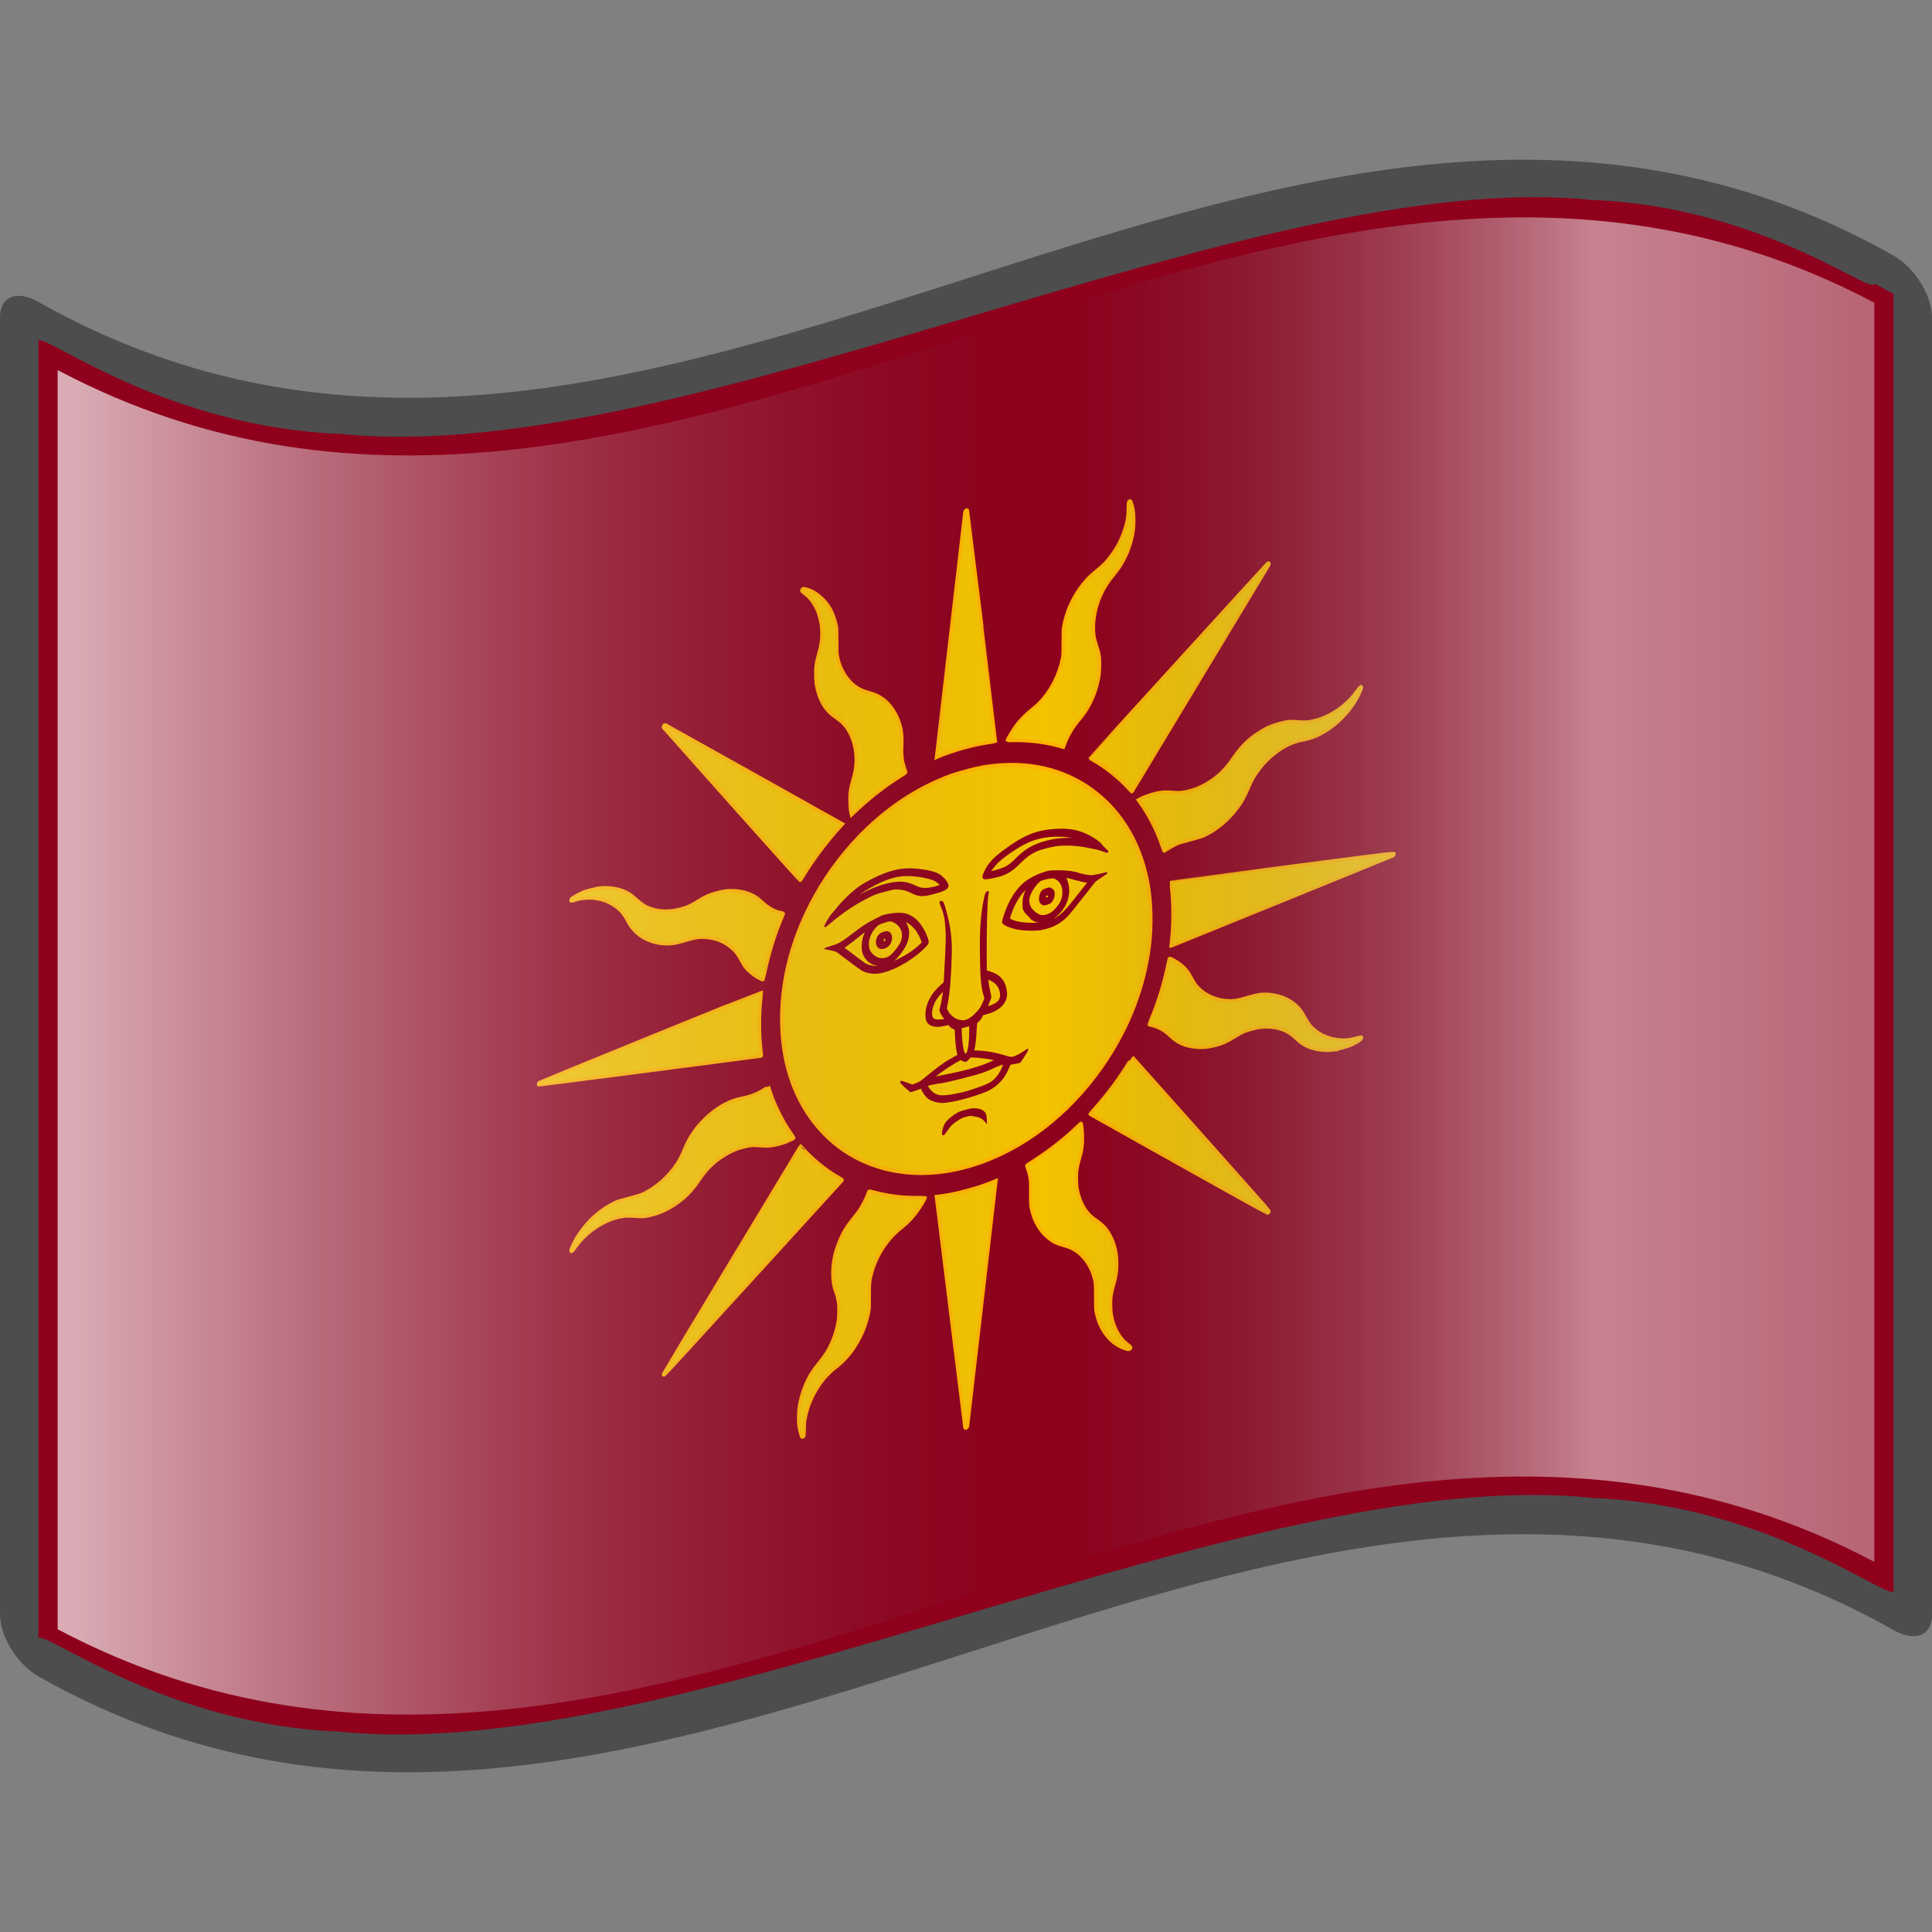 <?xml version="1.0" encoding="UTF-8" standalone="no"?>
<!DOCTYPE svg PUBLIC "-//W3C//DTD SVG 1.1//EN" "http://www.w3.org/Graphics/SVG/1.1/DTD/svg11.dtd">
<svg width="100%" height="100%" viewBox="0 0 48 48" version="1.1" xmlns="http://www.w3.org/2000/svg" xmlns:xlink="http://www.w3.org/1999/xlink" xml:space="preserve" xmlns:serif="http://www.serif.com/" style="fill-rule:evenodd;clip-rule:evenodd;">
    <rect x="0" y="0" width="48" height="48" fill="#808080" stroke="none"/>
    <g transform="matrix(1,0,0,1,-336,-480)">
        <g id="Association-of-Solarian-Nations-icon" serif:id="Association of Solarian Nations icon" transform="matrix(0.25,0,0,0.25,336,480)">
            <path id="polyline3301" d="M0,192L0,0L192,0L192,192" style="fill:none;fill-rule:nonzero;"/>
            <path id="path3303" d="M186.27,24.354C125.454,-7.822 64.638,64.387 3.821,30.004C1.711,28.813 0,29.41 0,31.522L0,160.478C0,162.586 1.711,165.412 3.821,166.601C65.274,201.345 126.727,127.253 188.179,161.996C190.289,163.187 192,162.591 192,160.478L192,31.522C192,29.414 190.289,26.589 188.179,25.398C187.543,25.039 186.907,24.691 186.27,24.354Z" style="fill:rgb(77,77,77);fill-rule:nonzero;"/>
            <path id="path3305" d="M186.27,28.175C186.27,29.566 175.102,20.521 158.289,19.885C141.476,18.121 119.022,24.764 96.449,31.455C73.877,38.129 51.188,44.873 33.908,43.124C16.628,42.485 4.757,33.354 3.821,33.825L3.821,162.781C4.747,162.179 16.502,171.392 33.67,172.077C50.837,173.876 73.419,167.15 96,160.446C118.582,153.749 141.164,147.054 158.331,148.868C175.499,149.568 187.253,158.776 188.179,158.175L188.179,29.22C187.223,28.678 186.27,28.175 186.27,28.175Z" style="fill:rgb(142,0,28);fill-rule:nonzero;"/>
            <g id="Sun-in-splendor" serif:id="Sun in splendor" transform="matrix(0.425,-0.114,1.38778e-17,0.456,-316.257,-189.84)">
                <g id="path4017" transform="matrix(0.399,0,0,0.399,724.862,797.748)">
                    <path d="M612.421,289.272C582.215,288.741 553.272,275.272 533.275,252.442C515.752,232.436 506.425,207.626 506.445,181.066C506.462,158.244 513.171,137.157 526.359,118.473C534.154,107.43 544.908,97.186 556.352,89.904C571.347,80.361 587.611,74.872 605.718,73.242C609.172,72.931 620.019,72.931 623.472,73.242C647.149,75.373 668.132,84.271 685.883,99.705C688.596,102.065 693.649,107.117 696.046,109.868C708.982,124.714 717.524,142.386 721.04,161.579C723.011,172.343 723.304,184.682 721.842,195.473C718.596,219.445 707.843,241.003 690.655,257.996C669.726,278.686 641.948,289.792 612.421,289.272Z" style="fill:rgb(244,195,0);fill-rule:nonzero;stroke:rgb(255,179,0);stroke-width:1.98px;"/>
                </g>
                <g id="path2987" transform="matrix(0.399,0,0,0.399,724.862,797.748)">
                    <path d="M597.083,60.71C597.205,60.002 613.725,-68.724 613.725,-68.97C613.725,-69.071 613.908,-69.272 614.131,-69.419C614.603,-69.728 615.139,-69.541 615.308,-69.008C615.425,-68.639 632.109,61.13 632.048,61.192C632.025,61.214 630.846,61.086 629.427,60.907C619.459,59.648 606.816,59.754 597.623,61.172L596.986,61.27L597.083,60.71L597.083,60.71ZM669.382,73.092C660.6,68.614 650.976,65.141 641.351,62.973C639.765,62.616 638.467,62.266 638.467,62.195C638.467,61.816 640.697,58.77 642.381,56.847C645.083,53.764 648.547,51.177 652.844,49.033C655.77,47.574 657.442,46.506 659.478,44.797C665.013,40.151 669.139,33.179 670.846,25.585C671.305,23.539 671.305,23.538 671.315,16.685C671.324,10.765 671.366,9.625 671.627,8.326C673.112,0.934 676.316,-5.269 681.315,-10.428C684.421,-13.635 686.567,-15.194 690.876,-17.372C694.986,-19.45 696.534,-20.547 699.418,-23.426C703.37,-27.371 706.164,-31.921 707.931,-37.294C709.099,-40.845 709.383,-42.601 709.445,-46.66C709.504,-50.473 709.573,-50.752 710.41,-50.542C710.733,-50.46 710.912,-50.217 711.185,-49.488C712.257,-46.623 712.704,-44.057 712.813,-40.15C712.919,-36.359 712.632,-33.641 711.769,-30.268C709.921,-23.041 706.423,-17.207 701.213,-12.665C697.616,-9.528 695.465,-6.941 693.465,-3.345C690.499,1.99 688.9,8.751 689.183,14.762C689.354,18.395 689.627,19.767 691.042,24.124C692.557,28.786 692.877,30.956 692.752,35.736C692.7,37.761 692.555,39.681 692.387,40.591C691.129,47.41 688.666,52.854 684.596,57.81C683.521,59.119 682.553,60.069 680.344,61.982C676.895,64.969 674.162,68.62 672.316,72.71L671.627,74.236L669.382,73.092ZM547.185,79.612C546.729,77.919 546.486,75.788 546.401,72.735C546.265,67.814 546.589,65.705 548.268,60.568C549.285,57.459 549.601,56.067 549.855,53.571C550.659,45.658 548.304,36.825 543.675,30.393C542.258,28.426 540.357,26.4 537.956,24.301C531.968,19.067 528.309,12.351 526.703,3.645C526.536,2.735 526.391,0.815 526.338,-1.21C526.212,-6.053 526.524,-8.12 528.13,-13.073C528.667,-14.728 529.222,-16.646 529.363,-17.336C530.813,-24.43 529.501,-32.99 525.929,-39.737C524.176,-43.05 522.292,-45.525 519.562,-48.106C518.204,-49.39 518.059,-49.583 518.16,-49.984C518.362,-50.79 518.896,-50.733 520.89,-49.693C523.58,-48.292 525.611,-46.769 528.148,-44.251C533.553,-38.889 536.875,-32.655 538.439,-24.942C538.703,-23.638 538.745,-22.535 538.752,-16.667C538.761,-10.277 538.783,-9.793 539.144,-8.057C540.993,0.828 546.335,8.994 553.334,13.637C554.23,14.231 556.166,15.325 557.637,16.069C560.846,17.692 562.286,18.63 564.656,20.642C570.325,25.456 574.769,33.126 576.358,40.842C576.873,43.342 577.061,47.211 576.821,50.371C576.628,52.908 576.812,56.156 577.286,58.562C577.563,59.965 578.631,63.532 579.19,64.918C579.272,65.12 578.739,65.354 576.573,66.065C566.839,69.264 557.577,73.728 548.324,79.683L547.369,80.297L547.185,79.612ZM710.004,106.506C704.229,99.144 696.32,91.236 689.245,85.749C688.073,84.84 687.115,84.036 687.115,83.962C687.115,83.815 790.231,4.117 790.881,3.761C791.739,3.292 792.419,4.139 791.865,4.985C791.615,5.366 712.144,108.293 711.866,108.595C711.8,108.667 710.962,107.727 710.004,106.506ZM477.221,56.786C455.156,28.226 437.077,4.79 437.045,4.705C436.922,4.377 437.202,3.746 437.515,3.647C437.695,3.59 437.999,3.626 438.189,3.728C438.38,3.83 461.196,21.413 488.892,42.802C516.588,64.19 539.907,82.199 540.712,82.82L542.176,83.95L539.876,85.747C532.699,91.355 524.974,99.059 519.361,106.207C518.459,107.357 517.635,108.39 517.53,108.505C517.382,108.665 508.155,96.825 477.221,56.786L477.221,56.786ZM729.427,142.611C726.356,133.371 721.996,124.236 716.72,115.991L715.401,113.929L716.102,113.752C717.807,113.323 720.168,113.036 722.733,112.945C727.242,112.786 730.357,113.246 734.844,114.732C739.537,116.286 742.076,116.677 746.463,116.519C751.536,116.336 755.713,115.326 760.388,113.149C764.613,111.183 767.455,108.922 772.034,103.885C775.598,99.963 779.737,97.19 784.933,95.241C789.506,93.526 792.832,92.93 797.869,92.922C802.459,92.911 804.518,93.248 808.736,94.677C813.128,96.165 816.055,96.613 820.409,96.465C827.429,96.226 834.287,93.867 839.847,89.778C840.482,89.312 841.965,87.965 843.143,86.786C844.321,85.607 845.388,84.642 845.513,84.642C845.847,84.642 846.267,85.117 846.267,85.494C846.267,85.674 846.033,86.29 845.747,86.862C842.709,92.936 837.283,98.22 830.636,101.577C828.282,102.766 827.236,103.193 824.868,103.933C820.587,105.27 817.147,105.67 812.581,105.361C806.032,104.918 801.277,105.789 795.696,108.454C791.854,110.288 789.218,112.106 786.363,114.887C783.247,117.923 782.086,119.525 779.812,123.932C778.05,127.347 776.832,129.231 775.132,131.172C771.531,135.284 766.847,138.663 761.804,140.787C759.407,141.796 757.338,142.427 754.221,143.1C753.104,143.341 751.822,143.388 745.961,143.403C739.033,143.421 739.02,143.421 736.962,143.881C735.829,144.134 734.023,144.645 732.95,145.016C731.877,145.387 730.886,145.722 730.748,145.76C730.555,145.814 730.249,145.082 729.427,142.611ZM494.946,156.888C492.858,155.531 490.851,153.886 488.915,151.946C485.911,148.936 484.403,146.825 482.637,143.153C480.831,139.398 478.936,136.759 476.033,133.953C471.072,129.159 464.889,125.973 458,124.661C456.45,124.366 453.904,124.305 447.468,124.41C445.325,124.444 443.945,124.381 442.674,124.188C437.695,123.435 432.923,121.614 428.503,118.78C422.876,115.173 418.867,110.685 416.048,104.837C414.088,100.771 411.598,97.495 408.349,94.707C401.738,89.036 393.145,85.837 385.494,86.201C383.139,86.313 382.787,86.19 382.887,85.331C382.929,84.968 383.106,84.826 383.911,84.507C384.98,84.084 387.42,83.461 389.374,83.111C391.271,82.771 397.52,82.819 399.703,83.189C406.317,84.31 412.281,86.937 417.037,90.824C417.721,91.382 419.055,92.683 420.002,93.715C424.188,98.277 426.054,99.905 429.238,101.775C434.222,104.702 439.735,106.28 445.713,106.491C450.032,106.642 452.792,106.226 457.145,104.764C461.591,103.272 463.56,102.949 468.198,102.951C472.116,102.951 473.772,103.143 476.988,103.955C482.024,105.228 487.092,107.719 490.783,110.735C491.453,111.282 492.851,112.648 493.891,113.771C499.056,119.349 501.461,121.245 505.946,123.277C506.837,123.681 507.567,124.076 507.567,124.155C507.567,124.233 507.085,125.211 506.495,126.328C502.47,133.945 498.693,144.371 496.464,154.019C496.056,155.784 495.698,157.249 495.668,157.276C495.639,157.301 495.314,157.128 494.946,156.888L494.946,156.888ZM734.514,198.196C734.558,197.943 734.707,196.836 734.845,195.735C735.969,186.754 735.94,175.083 734.77,165.982C734.604,164.69 734.477,163.624 734.488,163.614C734.501,163.603 763.811,167.356 799.624,171.951C869.859,180.964 865.51,180.343 865.264,181.32C865.208,181.548 865.028,181.785 864.866,181.848C864.653,181.93 734.921,198.656 734.497,198.656C734.463,198.656 734.47,198.449 734.514,198.196L734.514,198.196ZM429.343,190.295C393.721,185.714 364.395,181.884 364.175,181.784C363.638,181.539 363.709,180.784 364.298,180.476C364.609,180.313 494.513,163.506 494.632,163.614C494.643,163.625 494.517,164.69 494.351,165.982C493.181,175.083 493.152,186.754 494.277,195.735C494.414,196.836 494.563,197.943 494.607,198.196C494.669,198.555 494.623,198.652 494.399,198.64C494.24,198.629 464.965,194.876 429.343,190.295L429.343,190.295ZM383.055,277.362C382.697,277.004 382.846,276.335 383.596,274.938C385.308,271.749 386.93,269.648 389.852,266.831C395.001,261.866 400.82,258.875 408.546,257.221C409.639,256.987 410.989,256.938 416.791,256.921C423.323,256.903 423.832,256.879 425.484,256.524C433.094,254.886 440.309,250.652 444.987,245.078C446.687,243.053 447.739,241.403 449.285,238.341C451.968,233.023 454.769,229.604 459.254,226.17C463.486,222.93 468.864,220.439 473.882,219.396C476.885,218.771 479.394,218.627 483.276,218.856C488.699,219.176 492.522,218.65 497.02,216.963C497.885,216.639 498.602,216.393 498.612,216.417C498.623,216.441 499.034,217.701 499.527,219.219C502.405,228.075 506.896,237.58 512.026,245.668C512.884,247.021 513.586,248.193 513.586,248.273C513.586,248.425 511.648,248.823 509.24,249.167C508.458,249.279 506.54,249.366 504.977,249.36C500.887,249.346 498.35,248.905 494.11,247.471C489.937,246.06 487.867,245.715 483.662,245.73C479.592,245.744 477.053,246.146 473.106,247.403C466.986,249.35 462.46,252.329 458.188,257.22C454.584,261.346 450.928,264.104 446.401,266.111C441.278,268.382 436.627,269.383 431.129,269.397C426.877,269.408 424.942,269.07 419.968,267.451C416.565,266.344 415.347,266.086 412.332,265.83C402.55,264.999 391.71,269.102 385.374,276.035C383.978,277.563 383.518,277.826 383.055,277.362ZM831.388,279.322C831.25,279.29 830.46,279.175 829.633,279.066C825.383,278.508 820.327,276.741 816.39,274.439C813.174,272.558 810.629,270.387 807.645,266.976C802.416,260.998 795.871,257.499 787.216,256.053C786.044,255.857 784.516,255.764 782.405,255.758C778.193,255.747 776.12,256.094 771.957,257.502C767.702,258.941 765.104,259.387 761.064,259.374C756.724,259.359 752.963,258.743 749.193,257.43C742.822,255.211 738.462,252.296 734.158,247.378C730.711,243.439 727.383,240.896 723.095,238.924C722.298,238.557 721.62,238.232 721.59,238.201C721.558,238.17 722.094,237.026 722.779,235.659C727.234,226.763 730.617,217.348 732.68,208.101C733.028,206.538 733.367,205.196 733.433,205.119C733.725,204.776 737.745,207.822 740.122,210.188C743.105,213.158 744.422,215.022 746.683,219.477C747.38,220.852 748.323,222.541 748.778,223.231C752.439,228.781 758.746,233.617 765.521,236.065C769.544,237.52 772.352,237.992 776.554,237.92C783.808,237.796 785.688,237.867 788.006,238.345C795.783,239.952 803.384,244.33 808.217,249.985C810.268,252.384 811.115,253.682 812.93,257.196C813.768,258.821 814.892,260.802 815.428,261.598C819.299,267.356 825.773,272.109 832.973,274.478C836.501,275.639 838.274,275.928 842.329,276.005C844.585,276.048 845.911,276.138 846.057,276.259C846.181,276.363 846.261,276.642 846.233,276.88C846.172,277.407 845.599,277.711 843.552,278.3C840.785,279.098 839.386,279.274 835.4,279.329C833.331,279.358 831.526,279.355 831.388,279.318L831.388,279.322ZM739.08,318.584C710.545,296.552 687.144,278.476 687.078,278.417C687.012,278.357 688.027,277.471 689.335,276.449C696.67,270.713 704.171,263.213 709.905,255.88C710.926,254.574 711.772,253.521 711.785,253.539C711.799,253.557 729.852,276.932 751.903,305.48C773.954,334.029 792.029,357.558 792.069,357.766C792.161,358.248 791.835,358.643 791.344,358.643C791.09,358.643 773.439,345.114 739.08,318.584ZM437.199,358.408C437.079,358.263 437.013,357.974 437.052,357.766C437.092,357.558 455.167,334.029 477.218,305.48C499.269,276.932 517.322,253.558 517.336,253.539C517.349,253.521 518.195,254.574 519.217,255.88C524.95,263.213 532.451,270.713 539.786,276.449C541.094,277.471 542.11,278.356 542.043,278.415C541.977,278.474 518.605,296.527 490.106,318.533C458.774,342.727 438.118,358.569 437.854,358.608C437.595,358.646 437.33,358.565 437.199,358.408ZM708.426,412.093C699.757,407.531 693.074,398.359 690.842,387.957C690.383,385.817 690.381,385.784 690.37,378.955C690.357,371.475 690.321,371.123 689.191,367.223C687.405,361.06 683.331,354.714 678.644,350.794C676.449,348.958 674.799,347.891 671.95,346.463C667.691,344.33 665.687,342.92 662.782,340.013C657.452,334.679 653.919,327.935 652.574,320.527C652.28,318.905 652.214,316.175 652.317,309.912C652.384,305.88 651.837,302.591 650.492,298.926C650.213,298.164 649.969,297.439 649.951,297.315C649.929,297.163 651.138,296.67 653.68,295.796C663.054,292.57 671.735,288.403 679.564,283.372C680.701,282.641 681.695,282.107 681.773,282.185C682.155,282.569 682.639,286.283 682.724,289.47C682.85,294.25 682.375,297.449 680.942,301.459C680.242,303.418 679.798,305.108 679.404,307.32C679.072,309.183 679.116,314.814 679.479,316.98C680.569,323.477 683.136,329.254 686.974,333.849C687.615,334.616 689.147,336.144 690.38,337.244C694.942,341.313 696.98,343.952 699.306,348.797C701.671,353.724 702.833,358.922 702.826,364.545C702.826,368.609 702.293,371.726 700.991,375.361C700.321,377.229 699.856,379.014 699.466,381.212C699.13,383.099 699.174,388.715 699.541,390.908C700.841,398.685 704.339,405.547 709.362,410.17C710.889,411.575 711.224,412.113 710.852,412.56C710.514,412.968 709.844,412.839 708.426,412.093L708.426,412.093ZM518.314,412.599C517.805,411.94 516.879,408.503 516.509,405.902C516.193,403.674 516.195,399.283 516.515,396.843C517.083,392.512 518.283,388.651 520.284,384.719C522.426,380.51 524.472,377.963 528.803,374.117C532.073,371.214 534.221,368.448 536.144,364.662C537.815,361.372 538.953,357.847 539.611,353.926C539.974,351.76 540.018,346.129 539.686,344.266C539.293,342.058 538.82,340.241 538.146,338.354C536.836,334.682 536.33,331.665 536.325,327.513C536.319,321.658 537.508,316.621 540.168,311.234C542.361,306.792 544.402,304.181 548.583,300.466C551.259,298.089 552.573,296.615 554.228,294.135C555.19,292.694 557.126,289.131 557.407,288.285C557.462,288.119 558.176,288.405 560.04,289.338C568.941,293.797 577.732,296.965 587.443,299.215C589.125,299.604 590.547,299.969 590.603,300.025C590.833,300.255 588.176,303.865 586.29,305.887C583.419,308.963 580.611,311.03 576.611,313.01C573.182,314.708 570.77,316.366 568.386,318.664C566.138,320.832 564.823,322.397 563.31,324.707C561.349,327.699 559.857,330.934 558.906,334.256C557.845,337.962 557.821,338.21 557.804,345.687C557.789,352.483 557.785,352.56 557.334,354.686C555.283,364.344 549.369,373.024 541.557,377.842C540.838,378.285 539.434,379.035 538.436,379.51C532.986,382.101 528.788,385.767 525.392,390.9C522.765,394.872 521.214,398.558 520.178,403.288C519.778,405.116 519.716,405.805 519.666,408.952C519.624,411.606 519.554,412.57 519.398,412.669C519.078,412.872 518.495,412.835 518.314,412.6L518.314,412.599ZM613.987,431.604C613.843,431.459 613.725,431.276 613.725,431.196C613.725,430.997 597.198,302.186 597.089,301.541L597.003,301.028L599.304,301.324C604.273,301.963 608.289,302.192 614.56,302.192C620.832,302.192 624.848,301.963 629.817,301.324L632.118,301.028L632.032,301.541C631.923,302.186 615.396,430.997 615.396,431.196C615.396,431.453 614.881,431.867 614.56,431.867C614.39,431.867 614.132,431.748 613.987,431.604L613.987,431.604Z" style="fill:rgb(244,195,0);fill-rule:nonzero;stroke:rgb(255,179,0);stroke-width:1.83px;"/>
                </g>
                <g id="path2987-2" transform="matrix(0.399,0,0,0.399,724.862,797.748)">
                    <path d="M600.773,267.192C600.773,265.989 601.618,263.609 602.431,262.518C603.22,261.462 605.887,259.906 608.371,259.056C610.17,258.439 610.714,258.371 613.975,258.356C616.702,258.344 617.983,258.448 619.206,258.782C622.419,259.66 624.604,261.107 625.594,263.014C625.827,263.464 626.063,264.643 626.127,265.688L626.243,267.556L625.456,266.56C623.915,264.608 622.403,263.582 619.165,262.29C617.016,261.432 616.65,261.363 614.349,261.369C612.106,261.374 611.617,261.466 609.434,262.28C606.697,263.301 605.484,264.002 604.347,265.22C603.915,265.683 603.116,266.538 602.57,267.12C601.287,268.49 600.773,268.511 600.773,267.192L600.773,267.192ZM606.016,251.115C603.9,250.929 601.658,250.648 601.035,250.492C597.99,249.729 594.391,247.863 592.459,246.046C591.256,244.915 589.318,242.009 588.718,240.437C588.369,239.523 588.171,239.288 587.856,239.411C587.631,239.499 586.237,239.635 584.757,239.714L582.067,239.858L580.072,237.765C577.465,235.031 576.001,233.219 576.315,233.114C576.454,233.068 577.991,233.878 579.73,234.913L582.893,236.797L585.17,236.534C586.8,236.346 587.836,236.071 588.817,235.568C599.05,230.316 601.785,229.17 607.896,227.572L609.913,227.045L609.482,225.236C608.976,223.111 608.574,219.49 608.354,215.06C608.21,212.164 608.154,211.884 607.723,211.884C607.15,211.884 605.356,210.308 604.879,209.384C604.54,208.73 604.47,208.712 601.594,208.573C598.509,208.424 597.194,208.116 595.09,207.05C592.354,205.664 591.242,203.884 591.106,200.675C590.864,194.968 593.911,189.902 599.57,186.602L601.705,185.356L601.845,184.111C601.922,183.426 602.239,177.908 602.55,171.849C603.053,162.062 603.082,160.321 602.814,156.234C602.44,150.546 601.867,147.692 600.302,143.728C599.249,141.062 599.144,140.644 599.527,140.644C600.563,140.644 601.034,141.465 602.025,144.994C604.975,155.496 605.912,162.296 605.647,171.282C605.294,183.28 604.634,190.685 603.366,196.882L602.74,199.939L603.562,201.615C604.771,204.079 607.58,206.936 609.847,208.008C612.523,209.273 613.81,209.5 615.748,209.051C617.444,208.657 618.605,208.082 620.581,206.653C622.626,205.176 623.641,203.984 624.675,201.848L625.669,199.795L625.289,198.554C623.709,193.381 623.207,188.366 623.022,175.891C622.811,161.627 623.396,153.865 625.311,145.502C625.916,142.86 626.3,142.139 627.1,142.139C627.483,142.139 627.487,142.204 627.177,143.509C626.499,146.369 626.027,161.706 626.131,177.558L626.18,185.204L627.985,186.152C634.313,189.474 637.355,193.627 638.018,199.849C638.578,205.109 634.318,208.383 626.901,208.393L624.26,208.397L623.571,209.487C622.977,210.426 622.334,210.969 620.739,211.877C620.492,212.017 620.348,213.212 620.192,216.417C619.982,220.726 619.455,224.897 618.953,226.216C618.811,226.592 618.738,226.943 618.792,226.997C618.846,227.051 620.022,227.419 621.405,227.814C626.206,229.186 631.477,231.376 636.634,234.141C640.181,236.042 640.723,236.253 642.122,236.275C643.568,236.296 646.887,235.499 648.72,234.688C649.509,234.339 650.259,234.054 650.387,234.054C650.874,234.054 649.33,236.181 646.791,239.007L646.034,239.85L643.517,239.715C642.133,239.642 640.826,239.51 640.612,239.424C640.314,239.304 639.943,239.833 639.022,241.688C636.902,245.958 633.294,248.866 628.415,250.237C624.817,251.248 612.854,251.717 606.016,251.115L606.016,251.115ZM621.074,247.988C625.928,247.695 628.905,247.087 630.805,246C633.187,244.637 635.703,241.47 636.517,238.809L636.701,238.209L634.243,238.367C632.891,238.455 630.888,238.743 629.792,239.009C628.696,239.274 626.342,239.606 624.561,239.745C619.832,240.115 604.385,239.928 600.4,239.453C595.062,238.817 591.557,238.667 591.557,239.076C591.557,239.82 593.503,242.653 594.928,243.984C597.85,246.711 600.712,247.596 608.258,248.104C611.06,248.292 614.137,248.401 615.096,248.345C616.055,248.289 618.745,248.128 621.074,247.988ZM625.931,236.161C627.644,235.951 629.772,235.642 630.659,235.475L632.274,235.172L629.663,234.023C626.55,232.653 622.697,231.242 619.47,230.29L617.119,229.597L615.983,230.421C615.358,230.874 614.679,231.299 614.473,231.366C614.268,231.432 613.464,231.058 612.688,230.533L611.277,229.579L607.872,230.575C604.146,231.665 599.279,233.535 596.619,234.9L594.92,235.772L596.788,235.804C597.815,235.821 601.57,236.044 605.132,236.3C612.588,236.834 620.908,236.779 625.931,236.161L625.931,236.161ZM615.829,225.338C616.432,222.785 616.715,219.788 616.715,215.938L616.715,212.382L611.408,212.382L611.561,216.056C611.786,221.466 612.779,226.768 613.7,227.479C613.968,227.686 614.232,227.656 614.752,227.357C615.309,227.037 615.52,226.642 615.829,225.338ZM602.365,205.346C602.266,205.174 601.881,204.642 601.511,204.162C600.654,203.052 599.278,200.328 599.282,199.748C599.284,199.505 599.558,198.451 599.891,197.407C600.225,196.364 600.684,194.234 600.911,192.675C601.139,191.115 601.375,189.756 601.437,189.653C602.047,188.641 598.537,191.184 597.152,192.757C593.694,196.686 593.032,202.435 595.839,204.16C597.033,204.894 599.685,205.555 601.722,205.628C602.317,205.648 602.496,205.57 602.365,205.346ZM629.269,204.901C633.549,204.41 635.064,202.954 634.805,199.583C634.64,197.436 633.465,194.858 631.825,193.043C630.728,191.83 627.298,189.26 627.076,189.485C626.876,189.688 627.938,196.331 628.44,198.017C629.031,200.003 628.942,200.467 627.409,203.353C626.854,204.398 626.577,205.158 626.751,205.157C626.917,205.156 628.05,205.04 629.269,204.901ZM562.413,170.18C559.136,169.574 556.393,168.395 553.779,166.469C552.935,165.846 549.404,162.599 545.933,159.253C542.462,155.906 539.285,152.888 538.874,152.546C538.179,151.968 532.741,149.418 531.988,149.318C531.802,149.293 533.388,149.204 535.512,149.12C539.088,148.979 539.566,148.901 542.004,148.067C543.451,147.571 546.366,146.318 548.48,145.283C552.744,143.195 557.019,141.68 560.794,140.917C562.164,140.64 563.677,140.298 564.155,140.156C566.379,139.495 573.171,140.217 576.937,141.515C582.01,143.262 586.387,147.527 589.536,153.79C591.179,157.057 592.378,160.474 592.136,161.197C591.676,162.57 586.603,165.603 581.738,167.414C574.549,170.089 567.43,171.108 562.413,170.18ZM569.643,167.033C570.804,166.888 573.211,166.444 574.992,166.047C581.048,164.694 585.291,162.939 588.906,160.292C589.196,160.079 587.293,155.67 585.866,153.25C584.436,150.825 581.705,147.846 579.749,146.579C577.946,145.411 577.644,145.38 578.457,146.446C579.441,147.736 580.299,149.836 580.588,151.663C580.922,153.765 580.468,156.215 579.308,158.579C578.243,160.748 574.36,164.685 572.314,165.67C566.832,168.309 559.501,166.047 555.928,160.613C554.14,157.896 553.61,155.984 553.753,152.776C553.876,150.01 554.302,148.464 555.473,146.54C556.194,145.358 556.196,145.34 555.636,145.488C555.322,145.571 553.216,146.575 550.955,147.718C548.695,148.86 545.892,150.166 544.728,150.619C543.563,151.071 542.574,151.468 542.529,151.501C542.485,151.533 542.989,152.046 543.65,152.64C544.312,153.235 546.926,155.743 549.461,158.213C551.995,160.683 554.687,163.17 555.442,163.74C557.361,165.188 559.776,166.26 562.342,166.801C564.898,167.339 566.726,167.398 569.643,167.033ZM569.71,163.135C571.535,162.481 575.629,158.735 576.529,156.896C577.906,154.084 577.505,150.612 575.484,147.86C574.277,146.215 572.392,144.561 570.952,143.881C569.849,143.36 569.526,143.329 566.575,143.458C563.739,143.583 563.274,143.668 562.341,144.233C559.101,146.196 557.145,149.499 557.091,153.099C557.057,155.449 557.606,157.103 559.068,159.047C561.873,162.78 566.135,164.416 569.71,163.135ZM564.742,157.31C562.995,156.804 561.691,154.331 562.134,152.363C562.645,150.089 563.93,149.116 566.424,149.114C567.72,149.114 568.243,149.232 568.893,149.674C569.993,150.422 570.659,151.777 570.671,153.295C570.695,156.422 567.993,158.252 564.742,157.31ZM567.162,154.086C567.868,153.709 567.789,152.656 567.029,152.31C566.195,151.93 565.651,152.401 565.651,153.503C565.651,154.187 565.747,154.344 566.166,154.344C566.449,154.344 566.897,154.228 567.162,154.086ZM657.815,170.369C653.503,169.686 648.467,168.264 644.78,166.688C640.424,164.826 636.293,162.126 635.998,160.949C635.916,160.621 636.234,159.391 636.78,157.931C639.848,149.714 644.615,144.131 650.52,141.838C654.748,140.196 661.754,139.434 664.98,140.265C665.765,140.467 667.636,140.927 669.137,141.287C672.002,141.975 677.256,143.818 678.738,144.657C681.13,146.009 685.294,147.901 686.958,148.391C688.404,148.817 689.754,148.975 692.933,149.09L697.04,149.238L693.556,150.605L690.072,151.973L685.268,156.459C675.722,165.375 674.362,166.578 672.693,167.587C669.334,169.616 665.619,170.556 661.177,170.501C659.67,170.483 658.157,170.423 657.815,170.369ZM666.657,166.679C670.24,165.754 673.245,163.722 678.565,158.626C680.237,157.025 682.655,154.766 683.937,153.606L686.268,151.499L684.807,151.014C684.004,150.748 681.385,149.528 678.987,148.303C674.715,146.121 672.785,145.269 672.579,145.475C672.523,145.531 672.715,146.046 673.007,146.619C673.817,148.207 674.504,151.235 674.5,153.201C674.488,159.02 671.239,163.763 665.746,165.982C661.789,167.58 656.458,166.586 653.338,163.667C652.649,163.023 652.086,162.381 652.086,162.241C652.086,162.101 651.464,161.335 650.705,160.54C649.946,159.744 649.021,158.445 648.65,157.653C648.053,156.378 647.977,155.927 647.99,153.722C648.006,150.841 648.447,149.127 649.708,147.031C650.174,146.259 650.464,145.626 650.352,145.626C650.241,145.626 649.466,146.083 648.63,146.641C645.58,148.678 642.508,152.78 640.744,157.173C639.456,160.382 639.418,160.077 641.244,161.278C645.124,163.828 652.429,166.231 658.811,167.056C660.986,167.337 664.822,167.153 666.657,166.679ZM665.293,162.639C667.312,161.641 669.636,159.388 670.447,157.643C672.269,153.718 671.295,148.512 668.22,145.747C666.106,143.847 665.389,143.59 661.799,143.444C659.01,143.331 658.534,143.373 657.509,143.827C655.321,144.794 652.445,148.069 651.474,150.699C650.809,152.498 651.035,154.788 652.088,156.928C653.156,159.097 656.423,162.276 658.372,163.043C660.409,163.845 663.181,163.683 665.293,162.639ZM660.144,157.324C658.993,156.971 657.881,155.578 657.68,154.239C657.441,152.648 657.937,150.822 658.844,149.954C659.51,149.315 659.793,149.231 661.538,149.152C663.476,149.063 663.492,149.068 664.482,149.963C665.758,151.115 666.124,152.02 665.986,153.68C665.874,155.036 664.99,156.577 664.029,157.091C663.357,157.451 661.015,157.592 660.144,157.324ZM662.813,153.815C663.053,153.367 662.998,153.187 662.458,152.647C661.834,152.023 661.807,152.019 661.311,152.468C660.689,153.031 660.664,153.56 661.24,153.998C661.882,154.485 662.492,154.415 662.813,153.815L662.813,153.815ZM694.703,136.484C693.414,135.716 691.508,134.722 690.468,134.275C689.428,133.828 687.176,132.848 685.463,132.098C680.205,129.794 674.455,128.014 669.148,127.046C665.725,126.421 658.474,126.29 655.744,126.803C651.651,127.572 649.732,128.431 645.102,131.567C642.238,133.507 639.897,134.44 636.642,134.941C634.491,135.271 628.921,135.088 626.438,134.605C624.948,134.315 624.812,134.234 624.603,133.505C624.409,132.83 624.51,132.472 625.312,130.988C627.388,127.143 630.227,124.875 636.361,122.16C648.176,116.93 655.28,115.94 666.284,117.989C674.817,119.578 680.603,122.052 686.897,126.801C690.237,129.321 692.536,131.482 693.697,133.192C694.236,133.986 695.294,135.301 696.049,136.116C698.15,138.386 697.975,138.434 694.703,136.484ZM637.726,131.295C639.957,130.692 641.562,129.902 643.743,128.333C648.731,124.745 653.777,123.234 660.84,123.216C666.373,123.201 671.397,123.952 677.244,125.668C679.093,126.21 680.651,126.609 680.706,126.554C680.984,126.276 674.692,123.629 671.639,122.738C660.166,119.392 652.712,119.409 642.994,122.802C639.728,123.943 635.337,125.894 633.427,127.055C631.916,127.972 628.671,130.941 628.671,131.405C628.671,131.537 629.035,131.698 629.481,131.763C631.014,131.986 636.271,131.688 637.726,131.295L637.726,131.295ZM531.775,137.288C531.775,136.397 534.35,132.888 535.965,131.58C536.743,130.949 538.332,129.584 539.497,128.546C543.186,125.258 548.604,121.924 552.873,120.316C553.722,119.996 555.74,119.404 557.357,119C565.87,116.872 572.474,116.487 578.986,117.739C585,118.895 594.381,122.595 597.911,125.203C600.644,127.222 603.762,131.367 603.762,132.981C603.762,134.524 601.707,135.025 595.417,135.013C588.989,135.001 586.895,134.361 582.217,130.984C579.637,129.121 577.378,128.024 574.369,127.171C572.412,126.616 571.839,126.572 566.772,126.587C561.837,126.602 560.982,126.669 558.178,127.262C549.541,129.088 543.013,131.482 534.826,135.825C533.148,136.715 531.775,137.374 531.775,137.288ZM598.886,131.724L599.863,131.55L598.451,130.024C596.577,128 594.552,126.721 590.251,124.843C583.114,121.727 577.142,120.225 571.869,120.221C565.35,120.216 556.314,122.29 550.504,125.125C548.955,125.881 547.734,126.547 547.792,126.605C547.849,126.662 548.22,126.582 548.616,126.426C549.012,126.271 550.457,125.816 551.827,125.416C560.158,122.981 569.417,122.522 575.972,124.218C578.722,124.93 581.041,126.058 584.244,128.243C587.262,130.301 588.898,131.017 591.771,131.537C593.833,131.91 597.321,132.002 598.886,131.724Z" style="fill:rgb(142,0,28);fill-rule:nonzero;stroke:rgb(142,0,28);stroke-width:0.87px;"/>
                </g>
            </g>
            <g id="g3315">
                <path id="path3313" d="M186.27,155.22C126.09,123.381 65.91,193.753 5.73,161.914L5.73,36.78C65.91,68.618 126.09,-1.753 186.27,30.086L186.27,155.22Z" style="fill:url(#_Linear1);fill-rule:nonzero;"/>
            </g>
        </g>
    </g>
    <defs>
        <linearGradient id="_Linear1" x1="0" y1="0" x2="1" y2="0" gradientUnits="userSpaceOnUse" gradientTransform="matrix(213.915,0,-0,213.915,5.73,96)"><stop offset="0" style="stop-color:white;stop-opacity:0.67"/><stop offset="0.24" style="stop-color:rgb(215,215,215);stop-opacity:0.22"/><stop offset="0.46" style="stop-color:rgb(77,77,77);stop-opacity:0"/><stop offset="0.72" style="stop-color:white;stop-opacity:0.51"/><stop offset="0.87" style="stop-color:rgb(242,242,242);stop-opacity:0.4"/><stop offset="1" style="stop-color:white;stop-opacity:0.62"/></linearGradient>
    </defs>
</svg>
